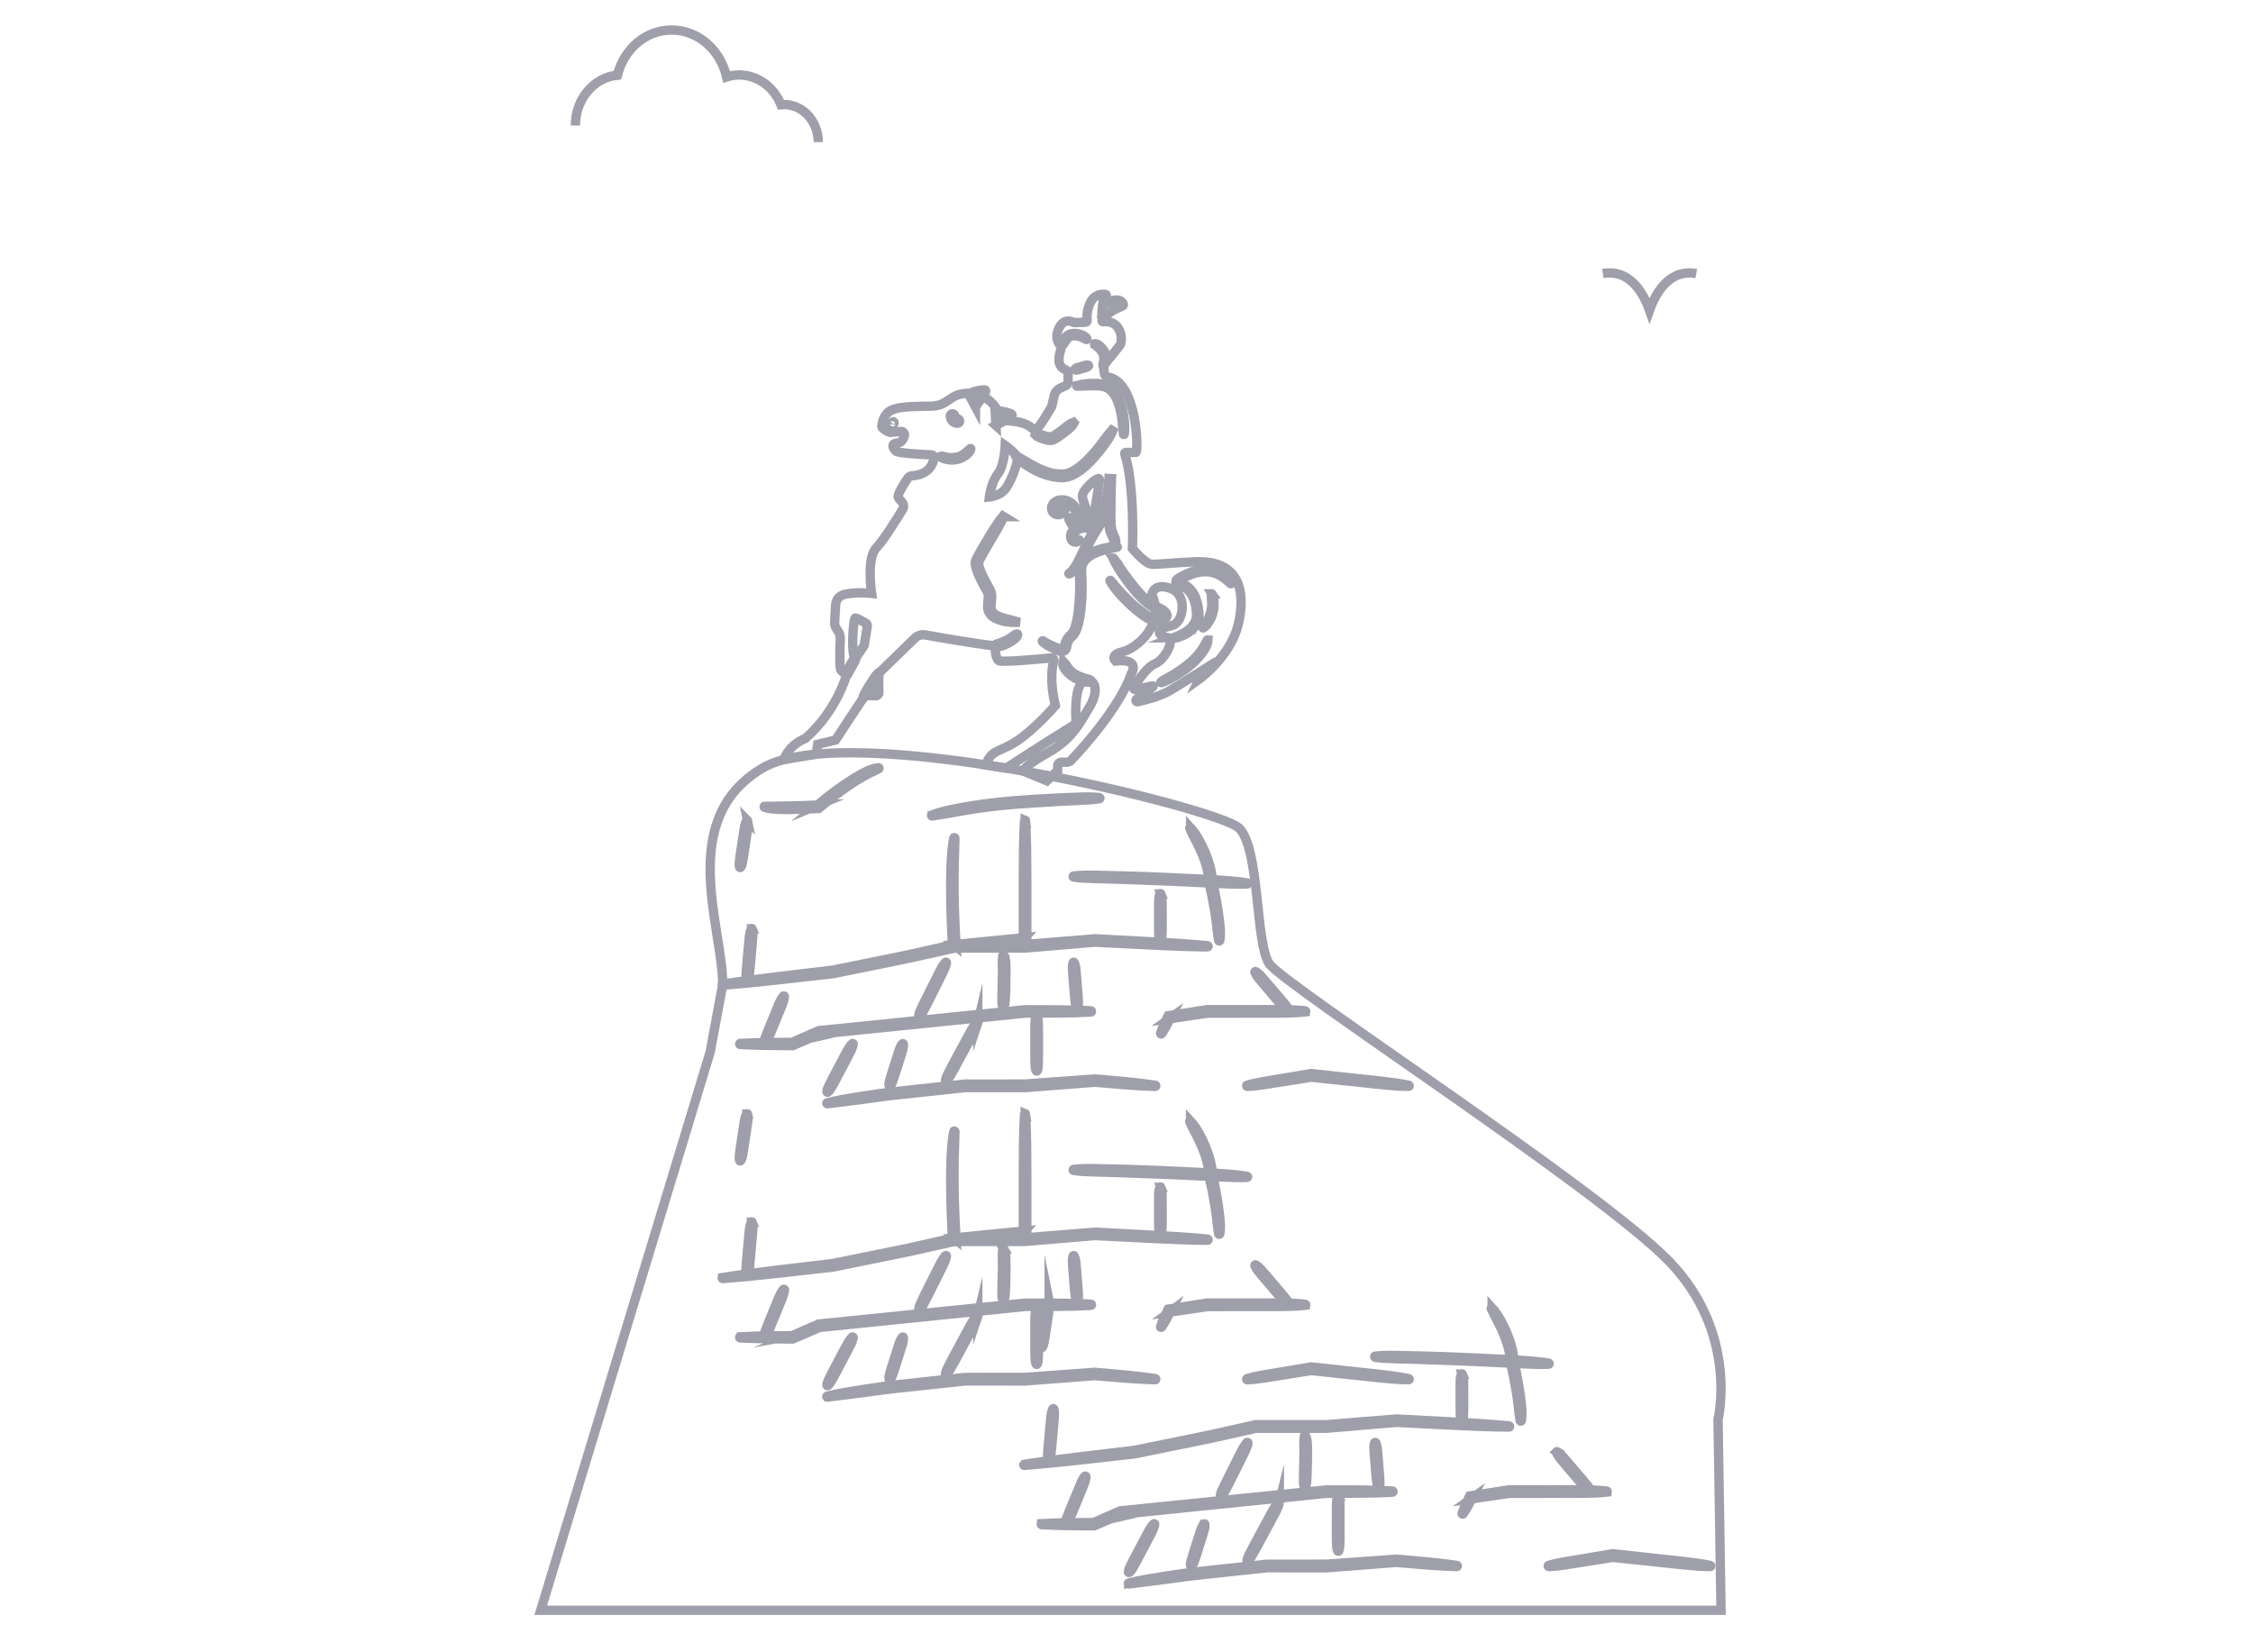 <svg width="75" height="55" viewBox="0 0 75 55" fill="none" xmlns="http://www.w3.org/2000/svg">
<mask id="mask0_665_84" style="mask-type:alpha" maskUnits="userSpaceOnUse" x="0" y="0" width="75" height="55">
<rect width="75" height="55" fill="#D9D9D9"/>
</mask>
<g mask="url(#mask0_665_84)">
<path d="M18 53.625V53.601M18 53.601H57.291L57.192 47.253C57.192 47.253 57.889 44.388 55.566 41.988C53.244 39.588 42.715 32.776 42.251 32.079C41.786 31.382 41.941 28.234 41.245 27.563C40.548 26.892 28.238 23.865 25.374 25.572C22.51 27.279 24.058 30.84 24.058 32.776L23.64 35.021L18 53.601Z" stroke="#9E9FAA" stroke-width="0.311" stroke-miterlimit="10"/>
<path d="M39.774 18.699C38.277 18.776 38.367 18.846 38.148 18.695C37.929 18.544 37.697 18.26 37.697 18.26C37.697 18.26 37.784 16.183 37.442 15.109C37.434 15.085 37.452 15.06 37.478 15.06H37.813C37.9 15.06 37.867 12.696 36.877 12.551C36.819 12.543 36.774 12.495 36.765 12.436L36.737 12.228C36.731 12.191 36.742 12.154 36.766 12.126C36.874 11.998 37.188 11.624 37.284 11.486C37.396 11.324 37.327 10.638 36.725 10.712C36.697 10.716 36.678 10.688 36.692 10.665C36.749 10.566 36.916 10.359 37.358 10.191C37.391 10.178 37.407 10.14 37.39 10.108C37.35 10.035 37.248 9.932 37 10.016C37 10.016 36.8 10.093 36.697 10.203C36.697 10.203 36.714 9.969 36.821 9.841C36.834 9.826 36.827 9.804 36.806 9.801C36.705 9.787 36.457 9.783 36.316 10.035C36.177 10.284 36.179 10.56 36.188 10.673C36.191 10.702 36.167 10.726 36.138 10.727L35.775 10.738C35.76 10.738 35.745 10.736 35.731 10.728C35.663 10.692 35.411 10.589 35.246 10.932C35.109 11.215 35.218 11.408 35.293 11.496C35.325 11.534 35.333 11.586 35.317 11.633C35.255 11.805 35.157 12.197 35.467 12.304C35.52 12.323 35.555 12.371 35.555 12.426V12.715C35.555 12.768 35.524 12.817 35.475 12.839L35.305 12.916C35.195 12.966 35.114 13.066 35.089 13.184L35.014 13.525C35.014 13.525 34.588 14.273 34.472 14.312C34.356 14.351 34.356 14.001 33.344 14.001C33.344 14.001 33.136 13.049 32.168 13.093C31.61 13.118 31.568 13.499 31.026 13.518C30.484 13.537 29.768 13.499 29.536 13.751C29.392 13.907 29.36 14.086 29.355 14.198C29.354 14.249 29.496 14.342 29.585 14.379C29.612 14.391 29.642 14.395 29.672 14.392L30.002 14.36C30.076 14.365 30.128 14.438 30.106 14.51C30.072 14.617 30.005 14.747 29.875 14.747C29.652 14.747 29.72 14.931 29.826 15.018C29.914 15.09 30.72 15.128 31.005 15.14C31.062 15.143 31.104 15.195 31.094 15.252C31.061 15.439 30.926 15.803 30.362 15.838C30.305 15.842 30.253 15.868 30.221 15.915C30.109 16.079 29.859 16.466 29.904 16.557C29.928 16.605 29.973 16.658 30.017 16.702C30.084 16.769 30.098 16.873 30.049 16.954C29.862 17.262 29.423 17.971 29.168 18.241C28.839 18.589 29.013 19.75 29.013 19.75C29.013 19.75 28.463 19.692 28.091 19.793C27.938 19.834 27.829 19.968 27.819 20.126C27.805 20.34 27.784 20.662 27.784 20.756C27.784 20.835 27.842 20.932 27.894 21.003C27.948 21.076 27.975 21.165 27.971 21.255C27.959 21.566 27.937 22.255 27.997 22.314C28.075 22.392 28.181 22.469 28.181 22.469C28.181 22.469 27.84 23.691 26.807 24.582C26.807 24.582 26.289 24.76 26.096 25.284L27.166 25.105L27.22 24.776L27.814 24.634C27.814 24.634 28.521 23.551 28.749 23.216C28.777 23.175 28.824 23.151 28.873 23.153L29.151 23.16C29.21 23.162 29.258 23.114 29.257 23.055L29.246 22.416L30.455 21.241C30.546 21.152 30.674 21.113 30.799 21.135C31.27 21.219 32.464 21.428 33.117 21.5C33.117 21.5 33.13 21.912 33.246 21.99C33.344 22.056 34.614 21.937 35.004 21.899C35.055 21.894 35.095 21.941 35.08 21.99C35.023 22.186 34.939 22.668 35.13 23.488C35.13 23.488 34.434 24.288 33.84 24.675C33.246 25.062 33.018 24.931 32.81 25.461L33.493 25.57C33.493 25.57 34.881 24.666 35.728 24.148C35.788 24.111 35.823 24.046 35.819 23.975C35.801 23.66 35.782 22.786 36.098 22.675C36.485 22.539 36.582 23.023 36.272 23.526C35.963 24.03 35.73 24.58 34.879 25.06C34.028 25.54 34.068 25.668 34.068 25.668L34.847 25.991L35.208 25.656V25.499C35.208 25.429 35.265 25.372 35.336 25.372H35.516C35.567 25.372 35.616 25.35 35.652 25.313C35.939 25.011 37.248 23.599 37.66 22.43C37.66 22.43 37.995 21.901 37.131 22.004C37.131 22.004 36.924 21.797 37.376 21.694C37.828 21.591 38.808 20.778 38.344 19.797C38.344 19.797 38.395 19.372 38.976 19.591C39.556 19.81 39.389 20.726 39.028 20.817C38.853 20.86 38.742 20.898 38.673 20.925C38.602 20.954 38.57 21.042 38.616 21.104C38.652 21.153 38.72 21.2 38.847 21.217C39.144 21.256 38.783 21.965 38.447 22.095C38.184 22.196 37.866 22.678 37.74 22.881C37.719 22.916 37.749 22.959 37.789 22.951L38.37 22.831C38.386 22.828 38.395 22.847 38.382 22.857L37.832 23.276C37.793 23.307 37.822 23.369 37.87 23.359C38.142 23.299 38.637 23.173 38.95 22.985C39.402 22.714 40.072 22.289 40.072 22.289L39.917 22.611C39.917 22.611 40.962 21.863 41.221 20.779C41.478 19.696 41.272 18.625 39.776 18.702L39.774 18.699ZM28.871 20.852L28.771 21.462C28.769 21.478 28.763 21.493 28.753 21.506L28.471 21.925C28.316 21.796 28.406 20.57 28.471 20.57C28.517 20.57 28.712 20.678 28.817 20.738C28.858 20.761 28.879 20.807 28.871 20.852V20.852ZM33.426 16.325C33.232 16.518 32.935 16.544 32.935 16.544C32.935 16.544 32.999 16.041 33.219 15.77C33.438 15.499 33.464 14.828 33.464 14.828C33.464 14.828 33.774 15.047 33.851 15.202C33.929 15.356 33.619 16.13 33.426 16.324V16.325ZM36.329 17.576C36.329 17.576 36.226 17.602 36.11 17.576C35.994 17.55 36.045 17.318 36.135 17.112C36.226 16.905 35.98 16.647 36.045 16.441C36.109 16.234 36.6 15.808 36.6 15.963C36.6 16.118 36.342 17.537 36.329 17.576Z" stroke="#9E9FAA" stroke-width="0.311" stroke-miterlimit="10"/>
<path d="M40.346 19.767C40.405 19.859 40.412 19.966 40.415 20.07C40.415 20.174 40.406 20.279 40.38 20.38C40.357 20.483 40.317 20.581 40.263 20.671C40.208 20.759 40.15 20.851 40.054 20.901C40.048 20.905 40.039 20.902 40.036 20.895C40.035 20.892 40.035 20.888 40.036 20.885V20.883C40.056 20.832 40.089 20.796 40.118 20.757C40.147 20.717 40.176 20.677 40.198 20.633C40.247 20.549 40.281 20.457 40.304 20.362C40.328 20.267 40.341 20.169 40.338 20.071C40.337 19.972 40.32 19.877 40.325 19.774V19.773C40.325 19.766 40.331 19.761 40.337 19.761C40.341 19.761 40.345 19.764 40.347 19.767H40.346Z" stroke="#9E9FAA" stroke-width="0.311" stroke-miterlimit="10"/>
<path d="M40.211 21.31C40.206 21.405 40.17 21.492 40.126 21.572C40.084 21.653 40.029 21.727 39.972 21.798C39.858 21.94 39.727 22.067 39.586 22.181C39.448 22.298 39.296 22.396 39.143 22.491C38.985 22.578 38.833 22.677 38.656 22.723C38.649 22.725 38.642 22.721 38.64 22.714C38.639 22.708 38.641 22.703 38.645 22.7C38.716 22.642 38.794 22.599 38.874 22.56L39.104 22.427C39.253 22.331 39.401 22.233 39.537 22.12C39.674 22.009 39.804 21.888 39.912 21.75C40.022 21.612 40.112 21.463 40.188 21.306V21.305C40.191 21.299 40.198 21.296 40.204 21.299C40.208 21.301 40.21 21.306 40.21 21.31H40.211Z" stroke="#9E9FAA" stroke-width="0.311" stroke-miterlimit="10"/>
<path d="M35.417 22.04C35.487 22.114 35.524 22.192 35.584 22.263C35.641 22.334 35.715 22.392 35.793 22.441C35.872 22.489 35.959 22.524 36.047 22.555C36.091 22.57 36.138 22.582 36.183 22.595C36.23 22.604 36.275 22.615 36.319 22.652L36.321 22.654C36.33 22.662 36.331 22.676 36.324 22.685C36.322 22.688 36.318 22.69 36.315 22.691C36.209 22.73 36.112 22.686 36.013 22.667C35.915 22.636 35.819 22.597 35.732 22.541C35.644 22.486 35.564 22.417 35.496 22.337C35.431 22.258 35.365 22.164 35.383 22.048C35.385 22.038 35.394 22.032 35.404 22.033C35.408 22.034 35.412 22.036 35.414 22.039L35.417 22.041V22.04Z" stroke="#9E9FAA" stroke-width="0.311" stroke-miterlimit="10"/>
<path d="M35.389 11.445C35.377 11.355 35.423 11.273 35.484 11.208C35.547 11.144 35.636 11.103 35.726 11.1C35.813 11.095 35.897 11.108 35.979 11.135C36.019 11.149 36.059 11.166 36.096 11.188C36.132 11.21 36.167 11.239 36.184 11.284C36.187 11.291 36.183 11.299 36.176 11.302C36.173 11.303 36.169 11.303 36.166 11.302H36.164C36.088 11.274 36.031 11.225 35.956 11.206C35.883 11.184 35.804 11.175 35.73 11.178C35.657 11.18 35.589 11.209 35.539 11.262C35.488 11.315 35.46 11.382 35.411 11.449V11.45C35.407 11.456 35.399 11.457 35.394 11.454C35.391 11.452 35.389 11.449 35.389 11.445Z" stroke="#9E9FAA" stroke-width="0.311" stroke-miterlimit="10"/>
<path d="M36.45 11.438C36.531 11.444 36.592 11.496 36.647 11.548C36.7 11.601 36.749 11.663 36.781 11.735C36.816 11.805 36.828 11.886 36.821 11.964C36.813 12.04 36.801 12.122 36.74 12.176C36.734 12.181 36.726 12.181 36.721 12.175C36.719 12.172 36.718 12.17 36.717 12.167V12.165C36.711 12.123 36.724 12.092 36.732 12.059C36.738 12.025 36.747 11.992 36.747 11.959C36.75 11.892 36.737 11.826 36.71 11.766C36.683 11.705 36.644 11.649 36.594 11.602C36.544 11.554 36.487 11.518 36.44 11.458V11.457C36.435 11.451 36.436 11.444 36.441 11.439C36.444 11.438 36.447 11.436 36.45 11.437V11.438Z" stroke="#9E9FAA" stroke-width="0.311" stroke-miterlimit="10"/>
<path d="M35.783 12.288C35.811 12.247 35.85 12.242 35.887 12.23C35.925 12.22 35.962 12.208 35.999 12.197C36.036 12.185 36.074 12.175 36.111 12.166C36.15 12.161 36.184 12.133 36.229 12.157C36.238 12.161 36.241 12.172 36.236 12.18C36.236 12.18 36.236 12.181 36.236 12.181V12.182C36.207 12.228 36.166 12.221 36.131 12.238C36.094 12.25 36.058 12.263 36.02 12.272C35.983 12.283 35.947 12.292 35.91 12.304C35.873 12.314 35.838 12.33 35.791 12.31H35.79C35.783 12.307 35.779 12.298 35.782 12.291C35.782 12.291 35.783 12.29 35.783 12.289V12.288Z" stroke="#9E9FAA" stroke-width="0.311" stroke-miterlimit="10"/>
<path d="M31.021 27.127C31.243 27.044 31.471 26.987 31.701 26.94C31.931 26.892 32.161 26.849 32.394 26.816C32.858 26.745 33.324 26.69 33.792 26.652C34.259 26.614 34.727 26.588 35.194 26.565L35.896 26.536C36.13 26.528 36.364 26.524 36.599 26.549C36.61 26.55 36.618 26.56 36.616 26.571C36.615 26.58 36.608 26.587 36.6 26.588C36.367 26.621 36.133 26.633 35.9 26.643L35.2 26.678C34.733 26.705 34.267 26.736 33.801 26.77C33.336 26.807 32.872 26.857 32.411 26.93C31.95 27 31.494 27.095 31.03 27.162C31.021 27.164 31.012 27.157 31.011 27.148C31.009 27.139 31.014 27.132 31.021 27.129V27.127Z" stroke="#9E9FAA" stroke-width="0.311" stroke-miterlimit="10"/>
<path d="M34.139 27.318C34.181 27.976 34.175 28.634 34.181 29.292V31.267V31.319L34.128 31.325L31.773 31.558L31.713 31.564L31.709 31.503C31.674 30.902 31.654 30.301 31.649 29.7C31.648 29.399 31.647 29.098 31.66 28.797C31.674 28.496 31.695 28.195 31.749 27.897C31.751 27.887 31.761 27.88 31.772 27.882C31.781 27.884 31.788 27.893 31.788 27.902C31.768 28.502 31.751 29.099 31.759 29.699C31.766 30.298 31.79 30.898 31.827 31.496L31.763 31.441L34.117 31.21L34.066 31.267V29.293C34.071 28.635 34.065 27.977 34.106 27.319C34.107 27.309 34.115 27.302 34.125 27.302C34.134 27.302 34.14 27.31 34.141 27.319L34.139 27.318Z" fill="#9E9FAA" stroke="#9E9FAA" stroke-width="0.311" stroke-miterlimit="10"/>
<path d="M34.139 37.083C34.181 37.741 34.175 38.399 34.181 39.058V41.032V41.084L34.128 41.09L31.773 41.323L31.713 41.329L31.709 41.269C31.674 40.667 31.654 40.066 31.649 39.465C31.648 39.164 31.647 38.863 31.66 38.562C31.674 38.262 31.695 37.96 31.749 37.663C31.751 37.652 31.761 37.645 31.772 37.647C31.781 37.649 31.788 37.658 31.788 37.667C31.768 38.267 31.751 38.865 31.759 39.464C31.766 40.063 31.79 40.663 31.827 41.261L31.763 41.206L34.117 40.975L34.066 41.033V39.058C34.071 38.4 34.065 37.742 34.106 37.084C34.107 37.075 34.115 37.067 34.125 37.068C34.134 37.068 34.14 37.076 34.141 37.084L34.139 37.083Z" fill="#9E9FAA" stroke="#9E9FAA" stroke-width="0.311" stroke-miterlimit="10"/>
<path d="M41.515 29.426C41.273 29.435 41.032 29.43 40.791 29.418L40.07 29.383C39.589 29.356 39.108 29.337 38.627 29.317L37.183 29.264L36.462 29.244C36.221 29.237 35.981 29.23 35.74 29.197C35.729 29.195 35.722 29.185 35.723 29.174C35.724 29.166 35.732 29.158 35.741 29.157C35.982 29.133 36.223 29.131 36.464 29.136L37.187 29.152C37.669 29.163 38.15 29.178 38.632 29.2L40.076 29.267C40.317 29.278 40.557 29.294 40.798 29.311C41.038 29.327 41.278 29.349 41.517 29.391C41.527 29.393 41.533 29.402 41.532 29.412C41.53 29.42 41.523 29.426 41.515 29.426Z" fill="#9E9FAA" stroke="#9E9FAA" stroke-width="0.311" stroke-miterlimit="10"/>
<path d="M41.515 39.191C41.273 39.201 41.032 39.195 40.791 39.183L40.07 39.148C39.589 39.121 39.108 39.102 38.627 39.083L37.183 39.03L36.462 39.009C36.221 39.002 35.981 38.995 35.74 38.962C35.729 38.961 35.722 38.951 35.723 38.94C35.724 38.931 35.732 38.924 35.741 38.923C35.982 38.898 36.223 38.896 36.464 38.902L37.187 38.917C37.669 38.929 38.15 38.944 38.632 38.965L40.076 39.033C40.317 39.044 40.557 39.06 40.798 39.076C41.038 39.092 41.278 39.115 41.517 39.157C41.527 39.158 41.533 39.167 41.532 39.177C41.53 39.185 41.523 39.191 41.515 39.191Z" fill="#9E9FAA" stroke="#9E9FAA" stroke-width="0.311" stroke-miterlimit="10"/>
<path d="M51.552 45.41C51.311 45.419 51.069 45.414 50.829 45.402L50.107 45.367C49.626 45.34 49.145 45.321 48.664 45.301L47.221 45.248L46.499 45.228C46.259 45.221 46.018 45.214 45.778 45.181C45.767 45.179 45.759 45.169 45.761 45.158C45.762 45.15 45.77 45.142 45.778 45.141C46.019 45.117 46.26 45.115 46.502 45.12L47.224 45.136C47.706 45.147 48.188 45.162 48.669 45.184L50.114 45.251C50.354 45.262 50.595 45.278 50.836 45.295C51.076 45.311 51.316 45.334 51.555 45.375C51.564 45.377 51.57 45.386 51.569 45.395C51.568 45.404 51.561 45.41 51.552 45.41Z" fill="#9E9FAA" stroke="#9E9FAA" stroke-width="0.311" stroke-miterlimit="10"/>
<path d="M39.633 27.553C39.744 27.673 39.833 27.809 39.912 27.95C39.99 28.091 40.064 28.236 40.125 28.387C40.247 28.687 40.347 29.002 40.358 29.336L40.357 29.323C40.434 29.648 40.497 29.975 40.547 30.306C40.572 30.471 40.594 30.636 40.61 30.803C40.626 30.969 40.635 31.138 40.606 31.305C40.604 31.316 40.594 31.323 40.584 31.322C40.575 31.32 40.569 31.313 40.568 31.305C40.538 31.14 40.521 30.978 40.504 30.814C40.486 30.651 40.462 30.487 40.436 30.324C40.381 29.998 40.316 29.673 40.242 29.351L40.241 29.345V29.339C40.23 29.03 40.141 28.723 40.019 28.432C39.956 28.287 39.89 28.143 39.817 28.002C39.744 27.862 39.671 27.72 39.605 27.574C39.6 27.566 39.604 27.555 39.612 27.551C39.62 27.547 39.628 27.55 39.633 27.554V27.553Z" fill="#9E9FAA" stroke="#9E9FAA" stroke-width="0.311" stroke-miterlimit="10"/>
<path d="M39.633 37.319C39.744 37.439 39.833 37.575 39.912 37.716C39.99 37.857 40.064 38.002 40.125 38.152C40.247 38.452 40.347 38.768 40.358 39.101L40.357 39.089C40.434 39.414 40.497 39.741 40.547 40.071C40.572 40.236 40.594 40.401 40.61 40.568C40.626 40.734 40.635 40.904 40.606 41.071C40.604 41.081 40.594 41.089 40.584 41.087C40.575 41.086 40.569 41.078 40.568 41.071C40.538 40.906 40.521 40.743 40.504 40.58C40.486 40.416 40.462 40.252 40.436 40.089C40.381 39.763 40.316 39.438 40.242 39.117L40.241 39.111V39.104C40.23 38.795 40.141 38.488 40.019 38.197C39.956 38.052 39.89 37.909 39.817 37.767C39.744 37.627 39.671 37.485 39.605 37.339C39.6 37.331 39.604 37.32 39.612 37.316C39.62 37.313 39.628 37.315 39.633 37.32V37.319Z" fill="#9E9FAA" stroke="#9E9FAA" stroke-width="0.311" stroke-miterlimit="10"/>
<path d="M49.671 43.537C49.782 43.657 49.87 43.793 49.95 43.934C50.028 44.075 50.102 44.22 50.163 44.371C50.284 44.671 50.384 44.986 50.396 45.32L50.394 45.307C50.472 45.632 50.534 45.959 50.585 46.29C50.609 46.455 50.632 46.62 50.648 46.787C50.664 46.953 50.672 47.122 50.644 47.289C50.642 47.3 50.632 47.307 50.621 47.306C50.613 47.304 50.606 47.297 50.605 47.289C50.575 47.124 50.559 46.962 50.542 46.798C50.524 46.635 50.5 46.471 50.474 46.308C50.419 45.982 50.353 45.657 50.28 45.335L50.279 45.329V45.323C50.268 45.014 50.178 44.707 50.056 44.416C49.994 44.271 49.928 44.127 49.855 43.986C49.782 43.846 49.709 43.704 49.642 43.558C49.638 43.55 49.642 43.539 49.65 43.535C49.657 43.531 49.666 43.534 49.671 43.538V43.537Z" fill="#9E9FAA" stroke="#9E9FAA" stroke-width="0.311" stroke-miterlimit="10"/>
<path d="M38.645 29.757C38.693 29.886 38.684 30.015 38.685 30.144L38.687 30.531V30.918L38.681 31.111C38.68 31.176 38.676 31.241 38.647 31.305C38.643 31.316 38.63 31.32 38.619 31.316C38.615 31.313 38.611 31.31 38.609 31.305C38.58 31.241 38.575 31.176 38.575 31.111L38.57 30.918V30.531L38.571 30.144C38.572 30.015 38.563 29.886 38.611 29.757C38.615 29.747 38.625 29.742 38.635 29.746C38.64 29.748 38.644 29.752 38.646 29.757H38.645Z" fill="#9E9FAA" stroke="#9E9FAA" stroke-width="0.311" stroke-miterlimit="10"/>
<path d="M38.645 39.522C38.693 39.651 38.684 39.78 38.685 39.909L38.687 40.296V40.683L38.681 40.877C38.68 40.941 38.676 41.006 38.647 41.07C38.643 41.081 38.63 41.086 38.619 41.081C38.615 41.078 38.611 41.075 38.609 41.07C38.58 41.006 38.575 40.941 38.575 40.877L38.57 40.683V40.296L38.571 39.909C38.572 39.78 38.563 39.651 38.611 39.522C38.615 39.513 38.625 39.508 38.635 39.511C38.64 39.513 38.644 39.517 38.646 39.522H38.645Z" fill="#9E9FAA" stroke="#9E9FAA" stroke-width="0.311" stroke-miterlimit="10"/>
<path d="M48.682 45.741C48.731 45.87 48.721 45.999 48.723 46.128L48.724 46.515V46.902L48.719 47.095C48.718 47.16 48.714 47.224 48.685 47.289C48.68 47.3 48.668 47.304 48.657 47.3C48.652 47.297 48.649 47.294 48.646 47.289C48.617 47.224 48.613 47.16 48.612 47.095L48.608 46.902V46.515L48.608 46.128C48.609 45.999 48.6 45.87 48.649 45.741C48.652 45.731 48.663 45.727 48.672 45.73C48.678 45.732 48.681 45.736 48.683 45.741H48.682Z" fill="#9E9FAA" stroke="#9E9FAA" stroke-width="0.311" stroke-miterlimit="10"/>
<path d="M24.056 32.759C24.667 32.663 25.279 32.586 25.891 32.511L27.729 32.292H27.724L29.743 31.884C30.08 31.817 30.415 31.744 30.75 31.667L31.755 31.441L31.762 31.44H34.123H34.118L36.441 31.25H36.444H36.448L38.325 31.349C38.951 31.384 39.577 31.42 40.201 31.48C40.212 31.481 40.219 31.491 40.218 31.501C40.217 31.511 40.209 31.519 40.198 31.519C39.571 31.514 38.945 31.486 38.319 31.456L36.442 31.362H36.449L34.127 31.558H34.125H34.122H31.767L31.78 31.557L30.774 31.782C30.439 31.858 30.104 31.932 29.766 31.997L27.747 32.408H27.744L27.742 32.409L25.903 32.616C25.29 32.683 24.676 32.747 24.06 32.794C24.05 32.794 24.042 32.787 24.041 32.778C24.041 32.769 24.047 32.761 24.056 32.759L24.056 32.759Z" fill="#9E9FAA" stroke="#9E9FAA" stroke-width="0.311" stroke-miterlimit="10"/>
<path d="M24.056 42.524C24.667 42.429 25.279 42.351 25.891 42.276L27.729 42.058H27.724L29.743 41.649C30.08 41.583 30.415 41.509 30.75 41.432L31.755 41.206L31.762 41.205H34.123H34.118L36.441 41.015H36.444H36.448L38.325 41.115C38.951 41.149 39.577 41.185 40.201 41.245C40.212 41.246 40.219 41.256 40.218 41.267C40.217 41.277 40.209 41.285 40.198 41.285C39.571 41.28 38.945 41.251 38.319 41.221L36.442 41.127H36.449L34.127 41.324H34.125H34.122H31.767L31.78 41.322L30.774 41.547C30.439 41.623 30.104 41.697 29.766 41.763L27.747 42.173H27.744L27.742 42.174L25.903 42.382C25.29 42.449 24.676 42.513 24.06 42.559C24.05 42.56 24.042 42.553 24.041 42.543C24.041 42.534 24.047 42.526 24.056 42.525L24.056 42.524Z" fill="#9E9FAA" stroke="#9E9FAA" stroke-width="0.311" stroke-miterlimit="10"/>
<path d="M34.094 48.743C34.704 48.648 35.316 48.569 35.928 48.495L37.766 48.277H37.762L39.781 47.867C40.118 47.801 40.453 47.728 40.788 47.651L41.792 47.425L41.799 47.424H44.16H44.156L46.478 47.234H46.482H46.486L48.363 47.333C48.989 47.368 49.614 47.404 50.238 47.464C50.249 47.465 50.257 47.475 50.255 47.485C50.254 47.495 50.246 47.503 50.236 47.503C49.609 47.498 48.983 47.47 48.357 47.44L46.48 47.346H46.487L44.165 47.542H44.162H44.16H41.805L41.818 47.541L40.812 47.766C40.477 47.842 40.142 47.916 39.804 47.981L37.784 48.392H37.782L37.779 48.393L35.94 48.6C35.327 48.667 34.713 48.731 34.097 48.778C34.088 48.779 34.08 48.771 34.079 48.762C34.078 48.753 34.085 48.745 34.093 48.743L34.094 48.743Z" fill="#9E9FAA" stroke="#9E9FAA" stroke-width="0.311" stroke-miterlimit="10"/>
<path d="M24.639 34.733C25.219 34.703 25.8 34.697 26.381 34.695L26.359 34.7L27.248 34.31L27.256 34.306H27.265L34.117 33.612H34.12H34.122C34.854 33.616 35.585 33.605 36.317 33.647C36.328 33.648 36.336 33.657 36.335 33.668C36.335 33.678 36.327 33.686 36.317 33.687C35.585 33.729 34.854 33.718 34.122 33.722H34.128L27.276 34.421L27.294 34.416L26.402 34.801L26.392 34.806H26.38C25.8 34.804 25.219 34.797 24.638 34.768C24.629 34.768 24.621 34.76 24.622 34.751C24.622 34.742 24.63 34.734 24.638 34.734L24.639 34.733Z" fill="#9E9FAA" stroke="#9E9FAA" stroke-width="0.311" stroke-miterlimit="10"/>
<path d="M24.639 44.498C25.219 44.468 25.8 44.462 26.381 44.461L26.359 44.465L27.248 44.075L27.256 44.072H27.265L34.117 43.377H34.12H34.122C34.854 43.381 35.585 43.37 36.317 43.413C36.328 43.413 36.336 43.422 36.335 43.433C36.335 43.444 36.327 43.451 36.317 43.452C35.585 43.494 34.854 43.483 34.122 43.487H34.128L27.276 44.187L27.294 44.182L26.402 44.566L26.392 44.571H26.38C25.8 44.569 25.219 44.563 24.638 44.534C24.629 44.534 24.621 44.525 24.622 44.516C24.622 44.507 24.63 44.5 24.638 44.5L24.639 44.498Z" fill="#9E9FAA" stroke="#9E9FAA" stroke-width="0.311" stroke-miterlimit="10"/>
<path d="M34.676 50.717C35.257 50.687 35.837 50.681 36.418 50.679L36.396 50.684L37.285 50.294L37.294 50.29H37.303L44.154 49.596H44.157H44.16C44.892 49.599 45.623 49.589 46.355 49.631C46.365 49.632 46.373 49.641 46.373 49.652C46.373 49.662 46.365 49.67 46.355 49.67C45.623 49.713 44.892 49.702 44.16 49.706H44.165L37.314 50.405L37.331 50.4L36.44 50.785L36.429 50.79H36.418C35.837 50.788 35.257 50.781 34.676 50.752C34.666 50.752 34.659 50.744 34.66 50.734C34.66 50.725 34.667 50.718 34.676 50.718L34.676 50.717Z" fill="#9E9FAA" stroke="#9E9FAA" stroke-width="0.311" stroke-miterlimit="10"/>
<path d="M43.451 33.683C43.18 33.715 42.909 33.719 42.638 33.721C42.367 33.727 42.096 33.721 41.826 33.723L40.2 33.724H40.209L38.93 33.911L38.969 33.883C38.878 34.063 38.784 34.242 38.669 34.41C38.663 34.419 38.65 34.421 38.641 34.415C38.634 34.41 38.631 34.401 38.634 34.392C38.699 34.2 38.786 34.017 38.875 33.836L38.887 33.811L38.914 33.807L40.191 33.608H40.195L40.2 33.607L41.826 33.609C42.096 33.61 42.367 33.605 42.638 33.61C42.909 33.612 43.18 33.617 43.451 33.648C43.461 33.65 43.467 33.658 43.467 33.667C43.465 33.676 43.459 33.682 43.451 33.682V33.683Z" fill="#9E9FAA" stroke="#9E9FAA" stroke-width="0.311" stroke-miterlimit="10"/>
<path d="M43.451 43.449C43.18 43.481 42.909 43.484 42.638 43.487C42.367 43.492 42.096 43.487 41.826 43.488L40.2 43.49H40.209L38.93 43.677L38.969 43.648C38.878 43.828 38.784 44.007 38.669 44.175C38.663 44.184 38.65 44.187 38.641 44.181C38.634 44.175 38.631 44.166 38.634 44.158C38.699 43.965 38.786 43.782 38.875 43.601L38.887 43.577L38.914 43.573L40.191 43.373H40.195L40.2 43.373L41.826 43.374C42.096 43.376 42.367 43.37 42.638 43.376C42.909 43.378 43.18 43.382 43.451 43.414C43.461 43.415 43.467 43.423 43.467 43.433C43.465 43.441 43.459 43.447 43.451 43.448V43.449Z" fill="#9E9FAA" stroke="#9E9FAA" stroke-width="0.311" stroke-miterlimit="10"/>
<path d="M53.489 49.667C53.218 49.7 52.947 49.703 52.676 49.706C52.405 49.711 52.134 49.706 51.863 49.707L50.237 49.709H50.246L48.968 49.895L49.007 49.867C48.915 50.047 48.821 50.226 48.706 50.394C48.7 50.403 48.688 50.405 48.679 50.399C48.672 50.394 48.669 50.385 48.671 50.377C48.737 50.184 48.824 50.001 48.912 49.82L48.924 49.795L48.952 49.791L50.228 49.592H50.232L50.237 49.591L51.863 49.593C52.134 49.594 52.405 49.589 52.676 49.594C52.947 49.596 53.218 49.601 53.489 49.632C53.498 49.633 53.505 49.642 53.504 49.651C53.503 49.66 53.497 49.666 53.489 49.666V49.667Z" fill="#9E9FAA" stroke="#9E9FAA" stroke-width="0.311" stroke-miterlimit="10"/>
<path d="M46.894 36.161C46.62 36.162 46.348 36.138 46.077 36.111C45.806 36.088 45.535 36.055 45.264 36.026L43.638 35.855H43.654L42.589 36.024C42.233 36.078 41.881 36.15 41.519 36.163C41.508 36.163 41.499 36.156 41.499 36.144C41.499 36.135 41.504 36.127 41.513 36.124C41.861 36.022 42.218 35.978 42.572 35.916L43.636 35.737L43.643 35.736H43.652L45.277 35.913C45.548 35.942 45.819 35.968 46.09 36.002C46.361 36.033 46.631 36.067 46.898 36.126C46.908 36.128 46.914 36.138 46.911 36.147C46.91 36.156 46.903 36.161 46.895 36.161H46.894Z" fill="#9E9FAA" stroke="#9E9FAA" stroke-width="0.311" stroke-miterlimit="10"/>
<path d="M46.894 45.926C46.62 45.927 46.348 45.904 46.077 45.877C45.806 45.853 45.535 45.821 45.264 45.792L43.638 45.62H43.654L42.589 45.789C42.233 45.843 41.881 45.915 41.519 45.929C41.508 45.929 41.499 45.921 41.499 45.91C41.499 45.901 41.504 45.892 41.513 45.89C41.861 45.788 42.218 45.743 42.572 45.681L43.636 45.502L43.643 45.501H43.652L45.277 45.678C45.548 45.707 45.819 45.733 46.09 45.767C46.361 45.798 46.631 45.833 46.898 45.892C46.908 45.894 46.914 45.903 46.911 45.913C46.91 45.921 46.903 45.926 46.895 45.926H46.894Z" fill="#9E9FAA" stroke="#9E9FAA" stroke-width="0.311" stroke-miterlimit="10"/>
<path d="M56.932 52.145C56.658 52.146 56.386 52.122 56.115 52.095C55.843 52.072 55.572 52.039 55.302 52.01L53.675 51.839H53.692L52.626 52.008C52.271 52.062 51.919 52.133 51.556 52.147C51.546 52.147 51.537 52.139 51.536 52.128C51.536 52.119 51.542 52.111 51.55 52.108C51.898 52.006 52.255 51.962 52.609 51.9L53.673 51.721L53.681 51.72H53.689L55.315 51.897C55.586 51.926 55.857 51.952 56.127 51.986C56.398 52.017 56.669 52.051 56.936 52.11C56.946 52.112 56.951 52.122 56.949 52.131C56.947 52.139 56.94 52.145 56.932 52.145H56.932Z" fill="#9E9FAA" stroke="#9E9FAA" stroke-width="0.311" stroke-miterlimit="10"/>
<path d="M27.537 36.708C27.916 36.611 28.295 36.557 28.677 36.494C29.059 36.441 29.438 36.374 29.823 36.334L32.123 36.086H32.126H32.129L34.122 36.084H34.118L36.441 35.915H36.446H36.45C37.12 35.976 37.792 36.025 38.46 36.124C38.471 36.126 38.478 36.135 38.476 36.146C38.475 36.156 38.466 36.163 38.457 36.163C37.782 36.146 37.112 36.078 36.441 36.023H36.45L34.128 36.203H34.125H34.123L32.129 36.201H32.135L29.837 36.448C29.456 36.487 29.073 36.547 28.692 36.597L27.547 36.74H27.543C27.533 36.742 27.525 36.735 27.523 36.725C27.522 36.717 27.528 36.709 27.536 36.707L27.537 36.708Z" fill="#9E9FAA" stroke="#9E9FAA" stroke-width="0.311" stroke-miterlimit="10"/>
<path d="M27.537 46.474C27.916 46.376 28.295 46.323 28.677 46.26C29.059 46.206 29.438 46.139 29.823 46.099L32.123 45.851H32.126H32.129L34.122 45.849H34.118L36.441 45.68H36.446H36.45C37.12 45.742 37.792 45.79 38.46 45.889C38.471 45.891 38.478 45.901 38.476 45.911C38.475 45.921 38.466 45.928 38.457 45.928C37.782 45.911 37.112 45.844 36.441 45.789H36.45L34.128 45.968H34.125H34.123L32.129 45.966H32.135L29.837 46.213C29.456 46.252 29.073 46.312 28.692 46.362L27.547 46.505H27.543C27.533 46.507 27.525 46.5 27.523 46.491C27.522 46.482 27.528 46.474 27.536 46.472L27.537 46.474Z" fill="#9E9FAA" stroke="#9E9FAA" stroke-width="0.311" stroke-miterlimit="10"/>
<path d="M37.574 52.692C37.954 52.595 38.333 52.541 38.714 52.478C39.096 52.425 39.475 52.358 39.86 52.318L42.16 52.07H42.163H42.166L44.16 52.068H44.156L46.478 51.899H46.483H46.487C47.158 51.96 47.83 52.008 48.497 52.108C48.508 52.11 48.515 52.119 48.514 52.13C48.513 52.139 48.504 52.147 48.494 52.147C47.82 52.13 47.15 52.062 46.478 52.007H46.487L44.165 52.187H44.163H44.16L42.167 52.185H42.173L39.875 52.432C39.493 52.471 39.111 52.531 38.729 52.581L37.585 52.724H37.58C37.571 52.725 37.562 52.719 37.561 52.709C37.56 52.701 37.565 52.693 37.574 52.691L37.574 52.692Z" fill="#9E9FAA" stroke="#9E9FAA" stroke-width="0.311" stroke-miterlimit="10"/>
<path d="M34.527 33.821C34.575 33.973 34.565 34.124 34.567 34.276L34.568 34.731V35.186L34.563 35.413C34.562 35.489 34.558 35.565 34.529 35.641C34.525 35.651 34.513 35.657 34.502 35.652C34.496 35.65 34.492 35.646 34.49 35.641C34.461 35.565 34.457 35.489 34.456 35.413L34.452 35.186V34.731L34.452 34.276C34.453 34.124 34.444 33.973 34.493 33.821C34.496 33.811 34.506 33.806 34.515 33.809C34.521 33.811 34.525 33.816 34.527 33.821H34.527Z" fill="#9E9FAA" stroke="#9E9FAA" stroke-width="0.311" stroke-miterlimit="10"/>
<path d="M34.527 43.586C34.575 43.738 34.565 43.889 34.567 44.041L34.568 44.496V44.951L34.563 45.178C34.562 45.254 34.558 45.33 34.529 45.406C34.525 45.417 34.513 45.422 34.502 45.418C34.496 45.415 34.492 45.411 34.49 45.406C34.461 45.33 34.457 45.254 34.456 45.178L34.452 44.951V44.496L34.452 44.041C34.453 43.889 34.444 43.738 34.493 43.586C34.496 43.577 34.506 43.572 34.515 43.574C34.521 43.576 34.525 43.581 34.527 43.586H34.527Z" fill="#9E9FAA" stroke="#9E9FAA" stroke-width="0.311" stroke-miterlimit="10"/>
<path d="M44.564 49.805C44.612 49.957 44.603 50.108 44.605 50.26L44.606 50.715V51.17L44.6 51.397C44.599 51.473 44.596 51.549 44.566 51.624C44.562 51.635 44.55 51.641 44.54 51.636C44.534 51.634 44.53 51.63 44.528 51.624C44.499 51.549 44.494 51.473 44.494 51.397L44.489 51.17V50.715L44.49 50.26C44.491 50.108 44.482 49.957 44.53 49.805C44.533 49.795 44.543 49.79 44.553 49.793C44.559 49.795 44.563 49.8 44.565 49.805H44.564Z" fill="#9E9FAA" stroke="#9E9FAA" stroke-width="0.311" stroke-miterlimit="10"/>
<path d="M32.55 34.042C32.506 34.226 32.41 34.383 32.325 34.545L32.065 35.03L31.803 35.513L31.669 35.753C31.624 35.834 31.578 35.912 31.508 35.979C31.5 35.986 31.487 35.986 31.479 35.979C31.474 35.974 31.473 35.967 31.474 35.961C31.492 35.866 31.532 35.784 31.575 35.703L31.701 35.458L31.962 34.974L32.224 34.491C32.312 34.33 32.391 34.165 32.52 34.026C32.527 34.019 32.538 34.019 32.545 34.026C32.55 34.031 32.552 34.037 32.55 34.043V34.042Z" fill="#9E9FAA" stroke="#9E9FAA" stroke-width="0.311" stroke-miterlimit="10"/>
<path d="M32.55 43.807C32.506 43.991 32.41 44.148 32.325 44.31L32.065 44.795L31.803 45.279L31.669 45.519C31.624 45.599 31.578 45.677 31.508 45.744C31.5 45.752 31.487 45.752 31.479 45.744C31.474 45.739 31.473 45.732 31.474 45.726C31.492 45.632 31.532 45.549 31.575 45.468L31.701 45.224L31.962 44.74L32.224 44.256C32.312 44.096 32.391 43.93 32.52 43.792C32.527 43.785 32.538 43.784 32.545 43.791C32.55 43.796 32.552 43.803 32.55 43.809V43.807Z" fill="#9E9FAA" stroke="#9E9FAA" stroke-width="0.311" stroke-miterlimit="10"/>
<path d="M42.588 50.026C42.543 50.21 42.448 50.367 42.362 50.529L42.102 51.014L41.841 51.497L41.706 51.737C41.661 51.817 41.615 51.896 41.545 51.963C41.537 51.97 41.525 51.97 41.517 51.963C41.512 51.958 41.51 51.951 41.511 51.945C41.529 51.85 41.569 51.768 41.612 51.686L41.738 51.442L41.999 50.958L42.261 50.475C42.349 50.314 42.428 50.148 42.558 50.01C42.564 50.003 42.575 50.003 42.583 50.01C42.587 50.014 42.589 50.021 42.588 50.027V50.026Z" fill="#9E9FAA" stroke="#9E9FAA" stroke-width="0.311" stroke-miterlimit="10"/>
<path d="M30.072 34.755C30.081 34.886 30.035 34.999 30 35.116L29.89 35.465L29.779 35.813L29.72 35.986C29.7 36.044 29.679 36.101 29.632 36.15C29.624 36.158 29.61 36.158 29.602 36.15C29.598 36.147 29.596 36.142 29.595 36.138C29.586 36.071 29.601 36.011 29.618 35.953L29.669 35.777L29.779 35.429L29.891 35.081C29.929 34.965 29.957 34.846 30.04 34.744C30.046 34.737 30.058 34.736 30.066 34.742C30.07 34.746 30.072 34.75 30.072 34.755H30.072Z" fill="#9E9FAA" stroke="#9E9FAA" stroke-width="0.311" stroke-miterlimit="10"/>
<path d="M30.072 44.52C30.081 44.651 30.035 44.765 30 44.881L29.89 45.23L29.779 45.579L29.72 45.751C29.7 45.809 29.679 45.866 29.632 45.915C29.624 45.924 29.61 45.924 29.602 45.916C29.598 45.912 29.596 45.908 29.595 45.903C29.586 45.836 29.601 45.777 29.618 45.718L29.669 45.543L29.779 45.194L29.891 44.846C29.929 44.731 29.957 44.612 30.04 44.51C30.046 44.502 30.058 44.501 30.066 44.507C30.07 44.511 30.072 44.516 30.072 44.52H30.072Z" fill="#9E9FAA" stroke="#9E9FAA" stroke-width="0.311" stroke-miterlimit="10"/>
<path d="M40.109 50.739C40.118 50.87 40.072 50.983 40.037 51.1L39.928 51.449L39.817 51.797L39.757 51.97C39.738 52.028 39.716 52.085 39.67 52.134C39.662 52.142 39.648 52.142 39.639 52.134C39.636 52.131 39.634 52.126 39.633 52.122C39.623 52.055 39.638 51.995 39.656 51.937L39.706 51.761L39.816 51.413L39.928 51.065C39.966 50.949 39.994 50.83 40.077 50.728C40.084 50.721 40.095 50.719 40.103 50.726C40.108 50.73 40.11 50.734 40.11 50.739H40.109Z" fill="#9E9FAA" stroke="#9E9FAA" stroke-width="0.311" stroke-miterlimit="10"/>
<path d="M28.401 34.758C28.374 34.913 28.295 35.042 28.226 35.176L28.016 35.576L27.805 35.974L27.695 36.172C27.659 36.238 27.62 36.303 27.559 36.355C27.55 36.363 27.537 36.361 27.53 36.353C27.526 36.348 27.525 36.342 27.525 36.337C27.534 36.256 27.566 36.188 27.6 36.121L27.701 35.919L27.912 35.52L28.124 35.121C28.196 34.989 28.258 34.851 28.371 34.74C28.378 34.733 28.389 34.734 28.396 34.74C28.401 34.744 28.402 34.75 28.401 34.756V34.758Z" fill="#9E9FAA" stroke="#9E9FAA" stroke-width="0.311" stroke-miterlimit="10"/>
<path d="M28.401 44.523C28.374 44.679 28.295 44.807 28.226 44.941L28.016 45.341L27.805 45.74L27.695 45.937C27.659 46.003 27.62 46.068 27.559 46.12C27.55 46.128 27.537 46.127 27.53 46.118C27.526 46.113 27.525 46.107 27.525 46.102C27.534 46.022 27.566 45.954 27.6 45.886L27.701 45.684L27.912 45.285L28.124 44.886C28.196 44.754 28.258 44.616 28.371 44.506C28.378 44.498 28.389 44.499 28.396 44.506C28.401 44.51 28.402 44.516 28.401 44.522V44.523Z" fill="#9E9FAA" stroke="#9E9FAA" stroke-width="0.311" stroke-miterlimit="10"/>
<path d="M38.439 50.742C38.411 50.898 38.333 51.026 38.264 51.16L38.053 51.56L37.842 51.959L37.733 52.156C37.696 52.222 37.658 52.287 37.597 52.339C37.588 52.347 37.575 52.346 37.568 52.337C37.563 52.332 37.562 52.326 37.563 52.321C37.572 52.24 37.604 52.172 37.638 52.105L37.739 51.903L37.95 51.504L38.162 51.105C38.233 50.972 38.295 50.835 38.408 50.724C38.415 50.717 38.427 50.718 38.434 50.724C38.438 50.728 38.44 50.734 38.439 50.74V50.742Z" fill="#9E9FAA" stroke="#9E9FAA" stroke-width="0.311" stroke-miterlimit="10"/>
<path d="M31.506 32.048C31.474 32.218 31.392 32.362 31.319 32.511L31.098 32.956L30.875 33.401L30.759 33.621C30.721 33.695 30.681 33.768 30.618 33.829C30.609 33.836 30.596 33.836 30.589 33.829C30.584 33.824 30.582 33.818 30.583 33.812C30.594 33.724 30.628 33.649 30.664 33.575L30.771 33.35L30.993 32.905L31.217 32.46C31.292 32.312 31.358 32.16 31.475 32.033C31.482 32.026 31.493 32.025 31.501 32.032C31.506 32.036 31.507 32.042 31.506 32.048L31.506 32.048Z" fill="#9E9FAA" stroke="#9E9FAA" stroke-width="0.311" stroke-miterlimit="10"/>
<path d="M31.506 41.813C31.474 41.983 31.392 42.128 31.319 42.276L31.098 42.722L30.875 43.167L30.759 43.387C30.721 43.461 30.681 43.533 30.618 43.594C30.609 43.602 30.596 43.602 30.589 43.594C30.584 43.589 30.582 43.583 30.583 43.577C30.594 43.49 30.628 43.414 30.664 43.34L30.771 43.115L30.993 42.67L31.217 42.225C31.292 42.078 31.358 41.925 31.475 41.798C31.482 41.791 31.493 41.791 31.501 41.797C31.506 41.801 31.507 41.808 31.506 41.814L31.506 41.813Z" fill="#9E9FAA" stroke="#9E9FAA" stroke-width="0.311" stroke-miterlimit="10"/>
<path d="M41.543 48.032C41.512 48.202 41.429 48.346 41.357 48.495L41.135 48.941L40.913 49.385L40.797 49.605C40.759 49.679 40.718 49.752 40.655 49.813C40.647 49.821 40.634 49.821 40.626 49.813C40.622 49.808 40.62 49.802 40.621 49.796C40.631 49.709 40.665 49.633 40.702 49.559L40.809 49.334L41.031 48.889L41.254 48.444C41.33 48.296 41.395 48.144 41.513 48.017C41.519 48.01 41.531 48.009 41.538 48.016C41.543 48.02 41.545 48.026 41.544 48.032L41.543 48.032Z" fill="#9E9FAA" stroke="#9E9FAA" stroke-width="0.311" stroke-miterlimit="10"/>
<path d="M33.416 31.804C33.458 31.872 33.469 31.946 33.476 32.017C33.485 32.09 33.485 32.161 33.485 32.232L33.484 32.66C33.483 32.803 33.479 32.945 33.473 33.087L33.461 33.301C33.458 33.371 33.451 33.443 33.419 33.513C33.414 33.523 33.402 33.527 33.391 33.523C33.386 33.52 33.382 33.516 33.38 33.511C33.354 33.439 33.353 33.368 33.355 33.296L33.357 33.083L33.367 32.658C33.37 32.516 33.374 32.375 33.37 32.234C33.368 32.092 33.361 31.953 33.383 31.813V31.81C33.385 31.8 33.395 31.794 33.404 31.795C33.41 31.795 33.414 31.799 33.417 31.803L33.416 31.804Z" fill="#9E9FAA" stroke="#9E9FAA" stroke-width="0.311" stroke-miterlimit="10"/>
<path d="M33.416 41.569C33.458 41.638 33.469 41.711 33.476 41.783C33.485 41.855 33.485 41.926 33.485 41.998L33.484 42.426C33.483 42.568 33.479 42.711 33.473 42.853L33.461 43.066C33.458 43.137 33.451 43.208 33.419 43.278C33.414 43.289 33.402 43.293 33.391 43.288C33.386 43.286 33.382 43.281 33.38 43.276C33.354 43.204 33.353 43.133 33.355 43.062L33.357 42.849L33.367 42.423C33.37 42.282 33.374 42.14 33.37 41.999C33.368 41.857 33.361 41.718 33.383 41.578V41.575C33.385 41.566 33.395 41.559 33.404 41.56C33.41 41.561 33.414 41.564 33.417 41.569L33.416 41.569Z" fill="#9E9FAA" stroke="#9E9FAA" stroke-width="0.311" stroke-miterlimit="10"/>
<path d="M43.454 47.788C43.495 47.856 43.507 47.93 43.514 48.002C43.522 48.074 43.523 48.145 43.523 48.216L43.522 48.645C43.52 48.787 43.516 48.929 43.511 49.071L43.499 49.285C43.495 49.355 43.489 49.427 43.457 49.497C43.452 49.507 43.439 49.511 43.429 49.507C43.423 49.504 43.42 49.499 43.418 49.495C43.392 49.423 43.391 49.352 43.392 49.28L43.395 49.067L43.405 48.642C43.407 48.501 43.411 48.359 43.408 48.218C43.406 48.076 43.398 47.937 43.421 47.797V47.794C43.423 47.784 43.432 47.778 43.442 47.779C43.447 47.779 43.451 47.783 43.454 47.787L43.454 47.788Z" fill="#9E9FAA" stroke="#9E9FAA" stroke-width="0.311" stroke-miterlimit="10"/>
<path d="M35.757 32.039C35.815 32.157 35.816 32.281 35.827 32.403L35.857 32.771L35.886 33.139L35.897 33.323C35.901 33.384 35.902 33.446 35.877 33.509C35.873 33.52 35.861 33.526 35.849 33.522C35.845 33.52 35.841 33.516 35.839 33.512C35.805 33.453 35.796 33.392 35.79 33.331L35.77 33.148L35.74 32.78L35.712 32.412C35.704 32.289 35.685 32.167 35.723 32.041C35.726 32.031 35.736 32.025 35.746 32.028C35.751 32.03 35.755 32.034 35.757 32.038V32.039Z" fill="#9E9FAA" stroke="#9E9FAA" stroke-width="0.311" stroke-miterlimit="10"/>
<path d="M35.757 41.804C35.815 41.923 35.816 42.047 35.827 42.169L35.857 42.536L35.886 42.904L35.897 43.088C35.901 43.149 35.902 43.211 35.877 43.274C35.873 43.286 35.861 43.291 35.849 43.287C35.845 43.285 35.841 43.282 35.839 43.277C35.805 43.218 35.796 43.158 35.79 43.096L35.77 42.913L35.74 42.545L35.712 42.177C35.704 42.054 35.685 41.932 35.723 41.806C35.726 41.797 35.736 41.791 35.746 41.794C35.751 41.795 35.755 41.799 35.757 41.803V41.804Z" fill="#9E9FAA" stroke="#9E9FAA" stroke-width="0.311" stroke-miterlimit="10"/>
<path d="M45.795 48.023C45.852 48.141 45.853 48.265 45.864 48.387L45.895 48.755L45.924 49.123L45.934 49.307C45.938 49.368 45.939 49.43 45.915 49.493C45.911 49.504 45.898 49.51 45.887 49.505C45.882 49.504 45.879 49.5 45.876 49.496C45.842 49.437 45.833 49.376 45.828 49.315L45.808 49.132L45.778 48.764L45.749 48.396C45.741 48.273 45.722 48.151 45.76 48.025C45.763 48.015 45.773 48.009 45.783 48.012C45.789 48.014 45.792 48.018 45.795 48.022V48.023Z" fill="#9E9FAA" stroke="#9E9FAA" stroke-width="0.311" stroke-miterlimit="10"/>
<path d="M41.8 32.339C41.93 32.417 42.017 32.533 42.111 32.642L42.393 32.97L42.673 33.299L42.81 33.467C42.856 33.522 42.9 33.579 42.925 33.653C42.928 33.664 42.922 33.676 42.912 33.68C42.906 33.682 42.9 33.681 42.895 33.679C42.826 33.643 42.777 33.59 42.729 33.536L42.585 33.375L42.304 33.046L42.024 32.716C41.932 32.606 41.831 32.502 41.774 32.361C41.771 32.352 41.775 32.341 41.785 32.337C41.79 32.335 41.796 32.335 41.8 32.338L41.8 32.339Z" fill="#9E9FAA" stroke="#9E9FAA" stroke-width="0.311" stroke-miterlimit="10"/>
<path d="M41.8 42.104C41.93 42.183 42.017 42.298 42.111 42.407L42.393 42.736L42.673 43.065L42.81 43.232C42.856 43.287 42.9 43.345 42.925 43.418C42.928 43.429 42.922 43.441 42.912 43.445C42.906 43.447 42.9 43.446 42.895 43.444C42.826 43.408 42.777 43.356 42.729 43.302L42.585 43.14L42.304 42.812L42.024 42.482C41.932 42.371 41.831 42.267 41.774 42.126C41.771 42.117 41.775 42.107 41.785 42.102C41.79 42.1 41.796 42.101 41.8 42.104L41.8 42.104Z" fill="#9E9FAA" stroke="#9E9FAA" stroke-width="0.311" stroke-miterlimit="10"/>
<path d="M51.837 48.323C51.968 48.402 52.054 48.517 52.149 48.626L52.431 48.954L52.711 49.283L52.848 49.451C52.894 49.506 52.938 49.563 52.962 49.637C52.966 49.648 52.96 49.66 52.949 49.664C52.944 49.666 52.938 49.665 52.933 49.663C52.864 49.627 52.815 49.575 52.767 49.52L52.623 49.359L52.342 49.03L52.062 48.7C51.97 48.59 51.869 48.486 51.812 48.345C51.808 48.336 51.812 48.325 51.822 48.321C51.827 48.319 51.833 48.319 51.838 48.322L51.837 48.323Z" fill="#9E9FAA" stroke="#9E9FAA" stroke-width="0.311" stroke-miterlimit="10"/>
<path d="M26.112 33.17C26.103 33.319 26.04 33.446 25.988 33.577L25.828 33.969L25.666 34.361L25.581 34.555C25.553 34.62 25.523 34.684 25.469 34.738C25.461 34.746 25.448 34.746 25.439 34.738C25.435 34.734 25.434 34.728 25.434 34.723C25.434 34.647 25.457 34.58 25.482 34.514L25.559 34.316L25.719 33.924L25.881 33.532C25.936 33.402 25.981 33.268 26.08 33.155C26.086 33.148 26.098 33.147 26.105 33.154C26.109 33.157 26.112 33.163 26.111 33.168L26.112 33.17Z" fill="#9E9FAA" stroke="#9E9FAA" stroke-width="0.311" stroke-miterlimit="10"/>
<path d="M26.112 42.935C26.103 43.084 26.04 43.211 25.988 43.342L25.828 43.735L25.666 44.126L25.581 44.321C25.553 44.385 25.523 44.449 25.469 44.503C25.461 44.512 25.448 44.512 25.439 44.503C25.435 44.499 25.434 44.494 25.434 44.488C25.434 44.412 25.457 44.345 25.482 44.279L25.559 44.082L25.719 43.689L25.881 43.298C25.936 43.168 25.981 43.033 26.08 42.921C26.086 42.913 26.098 42.912 26.105 42.919C26.109 42.922 26.112 42.928 26.111 42.934L26.112 42.935Z" fill="#9E9FAA" stroke="#9E9FAA" stroke-width="0.311" stroke-miterlimit="10"/>
<path d="M36.149 49.154C36.14 49.303 36.078 49.43 36.025 49.561L35.865 49.953L35.704 50.345L35.619 50.539C35.591 50.604 35.561 50.668 35.507 50.722C35.498 50.73 35.485 50.73 35.477 50.722C35.473 50.718 35.471 50.712 35.471 50.707C35.471 50.631 35.494 50.563 35.52 50.498L35.596 50.3L35.757 49.908L35.919 49.516C35.974 49.386 36.019 49.252 36.117 49.139C36.124 49.132 36.135 49.131 36.143 49.138C36.147 49.141 36.149 49.147 36.149 49.152L36.149 49.154Z" fill="#9E9FAA" stroke="#9E9FAA" stroke-width="0.311" stroke-miterlimit="10"/>
<path d="M25.043 30.919C25.078 31.069 25.056 31.213 25.044 31.358L25.007 31.794L24.967 32.229L24.944 32.447C24.936 32.519 24.926 32.591 24.89 32.662C24.885 32.672 24.872 32.676 24.862 32.671C24.857 32.668 24.853 32.663 24.851 32.658C24.829 32.583 24.831 32.51 24.837 32.437L24.852 32.219L24.89 31.784L24.93 31.348C24.944 31.203 24.948 31.057 25.009 30.917C25.013 30.908 25.024 30.903 25.033 30.907C25.038 30.909 25.042 30.914 25.044 30.919H25.043Z" fill="#9E9FAA" stroke="#9E9FAA" stroke-width="0.311" stroke-miterlimit="10"/>
<path d="M25.043 40.685C25.078 40.834 25.056 40.978 25.044 41.124L25.007 41.56L24.967 41.995L24.944 42.212C24.936 42.285 24.926 42.357 24.89 42.427C24.885 42.437 24.872 42.441 24.862 42.436C24.857 42.434 24.853 42.429 24.851 42.423C24.829 42.349 24.831 42.275 24.837 42.203L24.852 41.985L24.89 41.549L24.93 41.114C24.944 40.968 24.948 40.822 25.009 40.682C25.013 40.673 25.024 40.668 25.033 40.672C25.038 40.675 25.042 40.68 25.044 40.685H25.043Z" fill="#9E9FAA" stroke="#9E9FAA" stroke-width="0.311" stroke-miterlimit="10"/>
<path d="M35.081 46.904C35.116 47.053 35.094 47.197 35.082 47.342L35.044 47.778L35.005 48.213L34.981 48.431C34.973 48.503 34.963 48.575 34.928 48.646C34.922 48.656 34.91 48.66 34.9 48.655C34.894 48.652 34.891 48.648 34.889 48.642C34.866 48.567 34.869 48.494 34.874 48.421L34.889 48.203L34.928 47.767L34.967 47.332C34.982 47.187 34.985 47.041 35.047 46.901C35.051 46.892 35.062 46.887 35.07 46.891C35.076 46.893 35.079 46.898 35.081 46.904H35.081Z" fill="#9E9FAA" stroke="#9E9FAA" stroke-width="0.311" stroke-miterlimit="10"/>
<path d="M24.888 27.32C24.917 27.457 24.888 27.584 24.87 27.713L24.813 28.1L24.755 28.487L24.721 28.68C24.71 28.744 24.697 28.809 24.658 28.869C24.652 28.879 24.639 28.881 24.629 28.875C24.624 28.872 24.621 28.868 24.62 28.864C24.601 28.794 24.607 28.73 24.616 28.665L24.64 28.471L24.698 28.084L24.757 27.697C24.777 27.568 24.788 27.438 24.855 27.316C24.86 27.307 24.871 27.304 24.88 27.308C24.885 27.311 24.888 27.316 24.889 27.321L24.888 27.32Z" fill="#9E9FAA" stroke="#9E9FAA" stroke-width="0.311" stroke-miterlimit="10"/>
<path d="M24.888 37.086C24.917 37.222 24.888 37.349 24.87 37.479L24.813 37.866L24.755 38.253L24.721 38.446C24.71 38.51 24.697 38.574 24.658 38.634C24.652 38.645 24.639 38.647 24.629 38.641C24.624 38.638 24.621 38.634 24.62 38.629C24.601 38.56 24.607 38.495 24.616 38.43L24.64 38.236L24.698 37.849L24.757 37.462C24.777 37.333 24.788 37.203 24.855 37.081C24.86 37.072 24.871 37.069 24.88 37.074C24.885 37.076 24.888 37.081 24.889 37.086L24.888 37.086Z" fill="#9E9FAA" stroke="#9E9FAA" stroke-width="0.311" stroke-miterlimit="10"/>
<path d="M34.926 43.304C34.954 43.441 34.926 43.568 34.908 43.697L34.851 44.084L34.792 44.471L34.758 44.664C34.748 44.728 34.735 44.793 34.696 44.853C34.689 44.863 34.676 44.865 34.667 44.859C34.662 44.856 34.659 44.852 34.658 44.848C34.638 44.779 34.645 44.714 34.653 44.649L34.677 44.455L34.735 44.068L34.794 43.681C34.815 43.552 34.825 43.422 34.892 43.3C34.897 43.291 34.908 43.288 34.917 43.292C34.922 43.295 34.926 43.3 34.926 43.305L34.926 43.304Z" fill="#9E9FAA" stroke="#9E9FAA" stroke-width="0.311" stroke-miterlimit="10"/>
<path d="M25.456 26.839C25.6 26.845 25.749 26.838 25.896 26.836C26.044 26.836 26.192 26.83 26.34 26.828C26.637 26.824 26.933 26.812 27.229 26.798L27.195 26.812C27.503 26.552 27.82 26.306 28.155 26.082C28.322 25.969 28.493 25.862 28.67 25.765C28.847 25.668 29.033 25.576 29.241 25.554C29.251 25.553 29.261 25.56 29.262 25.571C29.263 25.579 29.258 25.588 29.25 25.591C28.891 25.755 28.545 25.946 28.219 26.175C27.893 26.402 27.575 26.645 27.27 26.899L27.254 26.913H27.235C26.938 26.927 26.64 26.936 26.343 26.944C26.194 26.946 26.044 26.944 25.895 26.94C25.746 26.93 25.595 26.926 25.447 26.872C25.438 26.869 25.434 26.859 25.437 26.85C25.439 26.843 25.447 26.839 25.454 26.839H25.457L25.456 26.839Z" stroke="#9E9FAA" stroke-width="0.311" stroke-miterlimit="10"/>
<path d="M33.152 14.163C33.152 14.163 33.388 14.045 33.678 13.843C33.699 13.828 33.698 13.795 33.675 13.783C33.594 13.744 33.414 13.676 33.127 13.675L33.153 14.164L33.152 14.163Z" stroke="#9E9FAA" stroke-width="0.311" stroke-miterlimit="10"/>
<path d="M32.472 13.542C32.472 13.542 32.635 13.335 32.81 13.028C32.823 13.006 32.808 12.976 32.782 12.976C32.692 12.975 32.5 12.99 32.24 13.112L32.472 13.543L32.472 13.542Z" stroke="#9E9FAA" stroke-width="0.311" stroke-miterlimit="10"/>
<path d="M31.871 14.091C31.871 14.091 31.867 14.091 31.864 14.091C31.689 14.077 31.637 13.927 31.634 13.851C31.632 13.809 31.665 13.774 31.706 13.772C31.752 13.773 31.783 13.802 31.785 13.844C31.787 13.865 31.798 13.933 31.877 13.94C31.919 13.943 31.95 13.98 31.946 14.021C31.943 14.061 31.91 14.091 31.87 14.091H31.871Z" stroke="#9E9FAA" stroke-width="0.311" stroke-miterlimit="10"/>
<path d="M39.065 21.23C39.244 21.163 39.417 21.078 39.564 20.963C39.711 20.848 39.82 20.685 39.832 20.503C39.836 20.322 39.802 20.124 39.74 19.951C39.678 19.776 39.562 19.618 39.397 19.539C39.356 19.518 39.314 19.502 39.269 19.49L39.236 19.481C39.219 19.477 39.202 19.47 39.187 19.459C39.159 19.436 39.141 19.401 39.142 19.363C39.142 19.327 39.168 19.288 39.195 19.272L39.257 19.233C39.299 19.206 39.342 19.183 39.385 19.159C39.558 19.067 39.746 18.997 39.944 18.969C40.14 18.941 40.347 18.962 40.531 19.041C40.716 19.118 40.872 19.253 40.984 19.413C40.988 19.419 40.986 19.427 40.981 19.431C40.975 19.434 40.969 19.434 40.964 19.43C40.825 19.297 40.677 19.177 40.504 19.106C40.332 19.034 40.14 19.015 39.954 19.043C39.769 19.071 39.589 19.138 39.423 19.228C39.381 19.251 39.34 19.275 39.3 19.3L39.24 19.338C39.226 19.347 39.224 19.355 39.222 19.366C39.222 19.378 39.228 19.39 39.237 19.397C39.242 19.401 39.248 19.403 39.255 19.405L39.292 19.415C39.34 19.428 39.389 19.446 39.434 19.47C39.62 19.559 39.749 19.739 39.814 19.925C39.88 20.115 39.913 20.305 39.911 20.51C39.9 20.719 39.769 20.902 39.61 21.019C39.451 21.14 39.265 21.217 39.072 21.252C39.065 21.253 39.059 21.249 39.059 21.243C39.058 21.237 39.061 21.232 39.066 21.23H39.066H39.065Z" stroke="#9E9FAA" stroke-width="0.311" stroke-miterlimit="10"/>
<path d="M29.763 14.078C29.763 14.111 29.759 14.107 29.753 14.111C29.747 14.114 29.743 14.12 29.74 14.124C29.738 14.13 29.733 14.134 29.731 14.141C29.722 14.148 29.739 14.155 29.703 14.163L29.698 14.164C29.691 14.166 29.684 14.166 29.678 14.163C29.642 14.15 29.661 14.136 29.659 14.121C29.66 14.107 29.666 14.091 29.676 14.079C29.686 14.066 29.698 14.056 29.711 14.047C29.723 14.04 29.738 14.027 29.76 14.056C29.762 14.059 29.763 14.063 29.763 14.067V14.078Z" stroke="#9E9FAA" stroke-width="0.311" stroke-miterlimit="10"/>
<path d="M29.255 22.422C29.238 22.504 29.189 22.567 29.147 22.632C29.103 22.697 29.062 22.764 29.02 22.831L28.895 23.029C28.849 23.094 28.826 23.168 28.761 23.222C28.755 23.227 28.746 23.227 28.741 23.221C28.739 23.218 28.738 23.214 28.738 23.21C28.741 23.122 28.796 23.061 28.832 22.991C28.871 22.922 28.911 22.854 28.955 22.788L29.083 22.59C29.128 22.524 29.166 22.455 29.236 22.408C29.242 22.405 29.25 22.406 29.254 22.412C29.256 22.415 29.256 22.419 29.256 22.422H29.255Z" stroke="#9E9FAA" stroke-width="0.311" stroke-miterlimit="10"/>
<path d="M28.481 21.931C28.481 21.991 28.45 22.032 28.424 22.077C28.398 22.12 28.374 22.165 28.349 22.211L28.276 22.345C28.247 22.389 28.243 22.439 28.193 22.474H28.193C28.186 22.48 28.176 22.478 28.171 22.471C28.17 22.47 28.169 22.468 28.169 22.467C28.153 22.404 28.192 22.361 28.209 22.312C28.231 22.265 28.255 22.218 28.281 22.173L28.359 22.039C28.386 21.994 28.408 21.947 28.462 21.919C28.468 21.916 28.477 21.919 28.48 21.925C28.481 21.927 28.481 21.93 28.481 21.931V21.931Z" stroke="#9E9FAA" stroke-width="0.311" stroke-miterlimit="10"/>
<path d="M37.186 18.218C36.974 18.253 36.766 18.301 36.566 18.37C36.469 18.41 36.37 18.45 36.286 18.51C36.241 18.536 36.205 18.572 36.164 18.604C36.133 18.643 36.092 18.677 36.072 18.723C36.013 18.806 36.004 18.91 36.003 19.009C36.01 19.116 36.016 19.225 36.019 19.333C36.025 19.549 36.021 19.765 36.008 19.982C35.994 20.197 35.973 20.413 35.931 20.627C35.91 20.734 35.882 20.84 35.845 20.944C35.823 20.995 35.803 21.048 35.769 21.096C35.739 21.147 35.685 21.187 35.654 21.218C35.583 21.288 35.536 21.381 35.518 21.48L35.505 21.562C35.497 21.595 35.479 21.626 35.452 21.648C35.403 21.696 35.315 21.698 35.265 21.67C35.065 21.59 34.86 21.503 34.698 21.352C34.693 21.347 34.693 21.339 34.697 21.334C34.702 21.329 34.709 21.328 34.714 21.332H34.715C34.893 21.447 35.092 21.525 35.29 21.604C35.336 21.625 35.373 21.62 35.405 21.594C35.42 21.581 35.43 21.564 35.435 21.545C35.439 21.53 35.441 21.492 35.446 21.467C35.466 21.355 35.519 21.246 35.601 21.165C35.772 21.038 35.807 20.816 35.854 20.611C35.894 20.403 35.916 20.19 35.93 19.977C35.943 19.764 35.947 19.549 35.942 19.335C35.94 19.228 35.934 19.122 35.928 19.015C35.928 18.902 35.939 18.781 36.006 18.684C36.065 18.585 36.15 18.505 36.244 18.447C36.337 18.384 36.44 18.344 36.543 18.304C36.75 18.235 36.967 18.197 37.184 18.196C37.19 18.196 37.195 18.201 37.195 18.207C37.195 18.213 37.19 18.218 37.185 18.218L37.186 18.218Z" stroke="#9E9FAA" stroke-width="0.311" stroke-miterlimit="10"/>
<path d="M32.319 14.944C32.293 15.043 32.217 15.112 32.138 15.169C32.058 15.224 31.969 15.27 31.872 15.291C31.777 15.312 31.677 15.319 31.581 15.303C31.486 15.287 31.388 15.274 31.311 15.209C31.305 15.204 31.304 15.195 31.31 15.19C31.312 15.187 31.316 15.185 31.319 15.185H31.321C31.372 15.181 31.414 15.194 31.458 15.206C31.502 15.213 31.545 15.228 31.59 15.23C31.679 15.242 31.768 15.232 31.854 15.215C31.94 15.197 32.022 15.158 32.093 15.107C32.166 15.056 32.224 14.99 32.299 14.933H32.3C32.306 14.928 32.313 14.93 32.317 14.934C32.319 14.937 32.32 14.941 32.319 14.944L32.319 14.944Z" stroke="#9E9FAA" stroke-width="0.311" stroke-miterlimit="10"/>
<path d="M35.849 12.829C36.075 12.768 36.31 12.756 36.544 12.766C36.66 12.776 36.782 12.785 36.896 12.845C37.006 12.903 37.092 12.995 37.157 13.095C37.288 13.297 37.352 13.528 37.394 13.758C37.429 13.988 37.459 14.222 37.426 14.454C37.424 14.461 37.418 14.466 37.411 14.465C37.405 14.464 37.401 14.46 37.399 14.454C37.364 14.225 37.367 13.995 37.32 13.771C37.277 13.548 37.211 13.327 37.092 13.139C37.031 13.046 36.953 12.963 36.859 12.914C36.768 12.862 36.651 12.851 36.54 12.844C36.313 12.83 36.084 12.855 35.853 12.853C35.846 12.853 35.841 12.848 35.841 12.841C35.841 12.836 35.845 12.831 35.849 12.83V12.829Z" stroke="#9E9FAA" stroke-width="0.311" stroke-miterlimit="10"/>
<path d="M33.863 15.189C34.15 15.355 34.425 15.534 34.728 15.654C34.879 15.714 35.036 15.758 35.195 15.775C35.356 15.793 35.508 15.782 35.651 15.714C35.934 15.573 36.176 15.341 36.392 15.096C36.616 14.854 36.789 14.572 37.009 14.322L37.042 14.342C36.978 14.499 36.887 14.64 36.788 14.775C36.69 14.911 36.587 15.043 36.477 15.17C36.258 15.423 36.015 15.668 35.7 15.821L35.575 15.867C35.533 15.882 35.487 15.884 35.443 15.893C35.398 15.904 35.355 15.897 35.311 15.898C35.268 15.899 35.225 15.895 35.182 15.889C35.011 15.869 34.845 15.822 34.687 15.761C34.528 15.7 34.378 15.62 34.235 15.531C34.091 15.443 33.956 15.341 33.841 15.216L33.863 15.189H33.863Z" stroke="#9E9FAA" stroke-width="0.311" stroke-miterlimit="10"/>
<path d="M35.752 14.08C35.692 14.198 35.592 14.271 35.496 14.35C35.398 14.426 35.301 14.503 35.194 14.571C35.138 14.604 35.087 14.639 35.008 14.658C34.922 14.668 34.866 14.649 34.802 14.634C34.74 14.617 34.681 14.595 34.622 14.573C34.564 14.55 34.508 14.524 34.462 14.472L34.478 14.437C34.545 14.434 34.602 14.453 34.659 14.472C34.717 14.491 34.774 14.509 34.831 14.522C34.885 14.534 34.95 14.548 34.987 14.54C35.027 14.531 35.083 14.501 35.132 14.471C35.232 14.409 35.33 14.336 35.424 14.26C35.52 14.185 35.605 14.099 35.729 14.054L35.752 14.08Z" stroke="#9E9FAA" stroke-width="0.311" stroke-miterlimit="10"/>
<path d="M33.414 17.198C33.339 17.369 33.249 17.532 33.155 17.692L32.874 18.17C32.78 18.329 32.685 18.491 32.605 18.651C32.595 18.672 32.589 18.689 32.583 18.707C32.579 18.721 32.577 18.739 32.578 18.758C32.581 18.797 32.587 18.839 32.6 18.881C32.624 18.965 32.659 19.048 32.697 19.131C32.774 19.297 32.864 19.457 32.954 19.619C33.007 19.709 33.021 19.826 33.012 19.921C33.005 20.018 32.986 20.108 32.987 20.192C32.978 20.364 33.123 20.475 33.289 20.534C33.455 20.598 33.638 20.625 33.816 20.679L33.812 20.718C33.624 20.719 33.435 20.701 33.253 20.633C33.207 20.619 33.163 20.593 33.118 20.574C33.077 20.546 33.031 20.521 32.995 20.482C32.916 20.411 32.874 20.295 32.876 20.195C32.876 19.994 32.942 19.815 32.852 19.677C32.76 19.516 32.671 19.352 32.592 19.18C32.553 19.094 32.517 19.006 32.49 18.912C32.476 18.866 32.467 18.815 32.464 18.761C32.464 18.734 32.465 18.706 32.473 18.675C32.481 18.649 32.493 18.623 32.503 18.602C32.589 18.431 32.683 18.273 32.776 18.112C32.868 17.951 32.967 17.793 33.066 17.636C33.164 17.478 33.268 17.325 33.387 17.18L33.416 17.198L33.414 17.198Z" stroke="#9E9FAA" stroke-width="0.311" stroke-miterlimit="10"/>
<path d="M33.877 21.123C33.863 21.212 33.797 21.256 33.738 21.301C33.677 21.344 33.616 21.385 33.549 21.419C33.483 21.454 33.414 21.484 33.342 21.505C33.307 21.516 33.27 21.522 33.234 21.53C33.198 21.538 33.16 21.54 33.12 21.518C33.108 21.512 33.103 21.497 33.109 21.485C33.11 21.484 33.111 21.483 33.112 21.481L33.113 21.48C33.143 21.443 33.176 21.435 33.209 21.425C33.242 21.415 33.275 21.406 33.307 21.392C33.371 21.371 33.434 21.343 33.496 21.314C33.557 21.284 33.616 21.249 33.67 21.207C33.727 21.168 33.77 21.118 33.851 21.1H33.853C33.864 21.097 33.875 21.104 33.877 21.114C33.877 21.117 33.878 21.12 33.877 21.122V21.123Z" stroke="#9E9FAA" stroke-width="0.311" stroke-miterlimit="10"/>
<path d="M36.014 17.32C35.921 17.187 35.846 17.047 35.745 16.928C35.645 16.81 35.514 16.709 35.364 16.716C35.289 16.716 35.214 16.732 35.16 16.775C35.105 16.816 35.072 16.885 35.084 16.95C35.094 17.013 35.156 17.061 35.223 17.064C35.289 17.066 35.357 17.03 35.423 16.988H35.424C35.43 16.983 35.438 16.985 35.442 16.991C35.445 16.995 35.445 17 35.442 17.005C35.398 17.078 35.317 17.137 35.219 17.134C35.124 17.133 35.029 17.063 35.011 16.964C34.99 16.867 35.038 16.769 35.111 16.713C35.184 16.654 35.278 16.638 35.363 16.638C35.449 16.638 35.542 16.663 35.612 16.71C35.686 16.757 35.747 16.816 35.803 16.878C35.91 17.006 35.998 17.149 36.035 17.312C36.036 17.318 36.032 17.324 36.026 17.325C36.021 17.327 36.016 17.324 36.013 17.32H36.014Z" stroke="#9E9FAA" stroke-width="0.311" stroke-miterlimit="10"/>
<path d="M35.602 17.235C35.644 17.244 35.654 17.272 35.669 17.296C35.683 17.321 35.698 17.345 35.713 17.37C35.729 17.394 35.742 17.419 35.755 17.445C35.764 17.473 35.793 17.488 35.777 17.531C35.773 17.54 35.764 17.546 35.754 17.544C35.709 17.538 35.71 17.504 35.69 17.483C35.675 17.459 35.658 17.435 35.645 17.409C35.631 17.384 35.618 17.359 35.603 17.335C35.589 17.31 35.57 17.288 35.583 17.247C35.586 17.239 35.594 17.234 35.602 17.236V17.235Z" stroke="#9E9FAA" stroke-width="0.311" stroke-miterlimit="10"/>
<path d="M36.364 17.233C36.398 17.247 36.413 17.294 36.4 17.331C36.388 17.366 36.364 17.391 36.341 17.412C36.292 17.453 36.238 17.479 36.185 17.502C36.079 17.546 35.974 17.588 35.878 17.642C35.783 17.695 35.699 17.766 35.713 17.866C35.717 17.917 35.735 17.961 35.772 17.972C35.81 17.985 35.864 17.976 35.92 17.97H35.922C35.929 17.969 35.935 17.974 35.936 17.982C35.936 17.986 35.935 17.99 35.932 17.993C35.887 18.035 35.822 18.061 35.75 18.039C35.714 18.028 35.683 18 35.667 17.968C35.65 17.937 35.643 17.905 35.639 17.872C35.629 17.808 35.653 17.735 35.695 17.685C35.737 17.635 35.789 17.602 35.841 17.573C35.944 17.515 36.053 17.475 36.156 17.431C36.206 17.409 36.254 17.383 36.297 17.355C36.337 17.324 36.373 17.297 36.351 17.25L36.35 17.248C36.347 17.242 36.35 17.235 36.356 17.233C36.359 17.231 36.363 17.231 36.366 17.233H36.364Z" stroke="#9E9FAA" stroke-width="0.311" stroke-miterlimit="10"/>
<path d="M35.587 19.082C35.708 19.005 35.782 18.877 35.853 18.753C35.922 18.626 35.984 18.495 36.045 18.363C36.167 18.098 36.294 17.829 36.464 17.587C36.619 17.349 36.705 17.066 36.774 16.785C36.843 16.504 36.889 16.215 36.919 15.927L36.998 15.931C36.987 16.33 36.978 16.73 36.98 17.129C36.981 17.228 36.981 17.328 36.987 17.427C36.99 17.527 37.001 17.619 37.037 17.71C37.069 17.801 37.124 17.886 37.143 17.996C37.153 18.053 37.131 18.117 37.093 18.156C37.056 18.197 37.01 18.223 36.965 18.245C36.958 18.248 36.95 18.246 36.947 18.239C36.944 18.233 36.946 18.226 36.952 18.223C37.031 18.167 37.105 18.09 37.082 18.005C37.064 17.918 37.005 17.831 36.971 17.734C36.932 17.638 36.918 17.53 36.915 17.43C36.909 17.329 36.907 17.229 36.906 17.129C36.902 16.728 36.908 16.329 36.919 15.928L36.998 15.933C36.967 16.227 36.92 16.517 36.85 16.803C36.778 17.088 36.692 17.375 36.527 17.628C36.361 17.866 36.24 18.13 36.112 18.393C36.048 18.525 35.985 18.659 35.907 18.784C35.829 18.908 35.737 19.037 35.598 19.103C35.592 19.105 35.585 19.103 35.582 19.097C35.58 19.092 35.582 19.085 35.587 19.082Z" stroke="#9E9FAA" stroke-width="0.311" stroke-miterlimit="10"/>
<path d="M37.071 18.581C37.313 18.926 37.544 19.278 37.815 19.597C37.95 19.757 38.094 19.911 38.257 20.037C38.298 20.068 38.341 20.096 38.384 20.126C38.428 20.151 38.472 20.174 38.519 20.198C38.616 20.244 38.716 20.288 38.799 20.375C38.819 20.395 38.837 20.426 38.846 20.46C38.854 20.496 38.843 20.54 38.819 20.566C38.774 20.619 38.716 20.639 38.662 20.654C38.551 20.679 38.437 20.682 38.327 20.642C38.12 20.554 37.958 20.417 37.792 20.283C37.63 20.145 37.477 19.998 37.333 19.842C37.189 19.687 37.055 19.52 36.949 19.335C36.946 19.329 36.948 19.321 36.954 19.318C36.959 19.315 36.967 19.316 36.971 19.32C37.24 19.643 37.518 19.958 37.841 20.226C38.002 20.356 38.171 20.491 38.354 20.567C38.444 20.6 38.549 20.599 38.643 20.577C38.689 20.566 38.735 20.544 38.758 20.517C38.781 20.492 38.772 20.461 38.74 20.426C38.676 20.358 38.58 20.311 38.488 20.268C38.44 20.244 38.391 20.218 38.344 20.192C38.3 20.161 38.254 20.131 38.211 20.098C38.041 19.965 37.895 19.809 37.757 19.647C37.486 19.321 37.24 18.973 37.052 18.592C37.049 18.586 37.052 18.58 37.058 18.577C37.063 18.575 37.069 18.577 37.072 18.581H37.071Z" stroke="#9E9FAA" stroke-width="0.311" stroke-miterlimit="10"/>
<path d="M27.239 4.731C27.239 4.041 26.729 3.48 26.102 3.48C26.068 3.48 26.034 3.482 25.997 3.486C25.754 2.885 25.214 2.496 24.604 2.496C24.462 2.496 24.325 2.518 24.189 2.561C23.979 1.654 23.235 1 22.363 1C21.492 1 20.78 1.621 20.552 2.503C19.769 2.574 19.154 3.298 19.154 4.177" stroke="#9E9FAA" stroke-width="0.311" stroke-miterlimit="10"/>
<path d="M56.466 9.106C55.639 8.955 55.157 9.635 54.911 10.328C54.664 9.633 54.18 8.955 53.357 9.106" stroke="#9E9FAA" stroke-width="0.311" stroke-miterlimit="10"/>
</g>
</svg>
